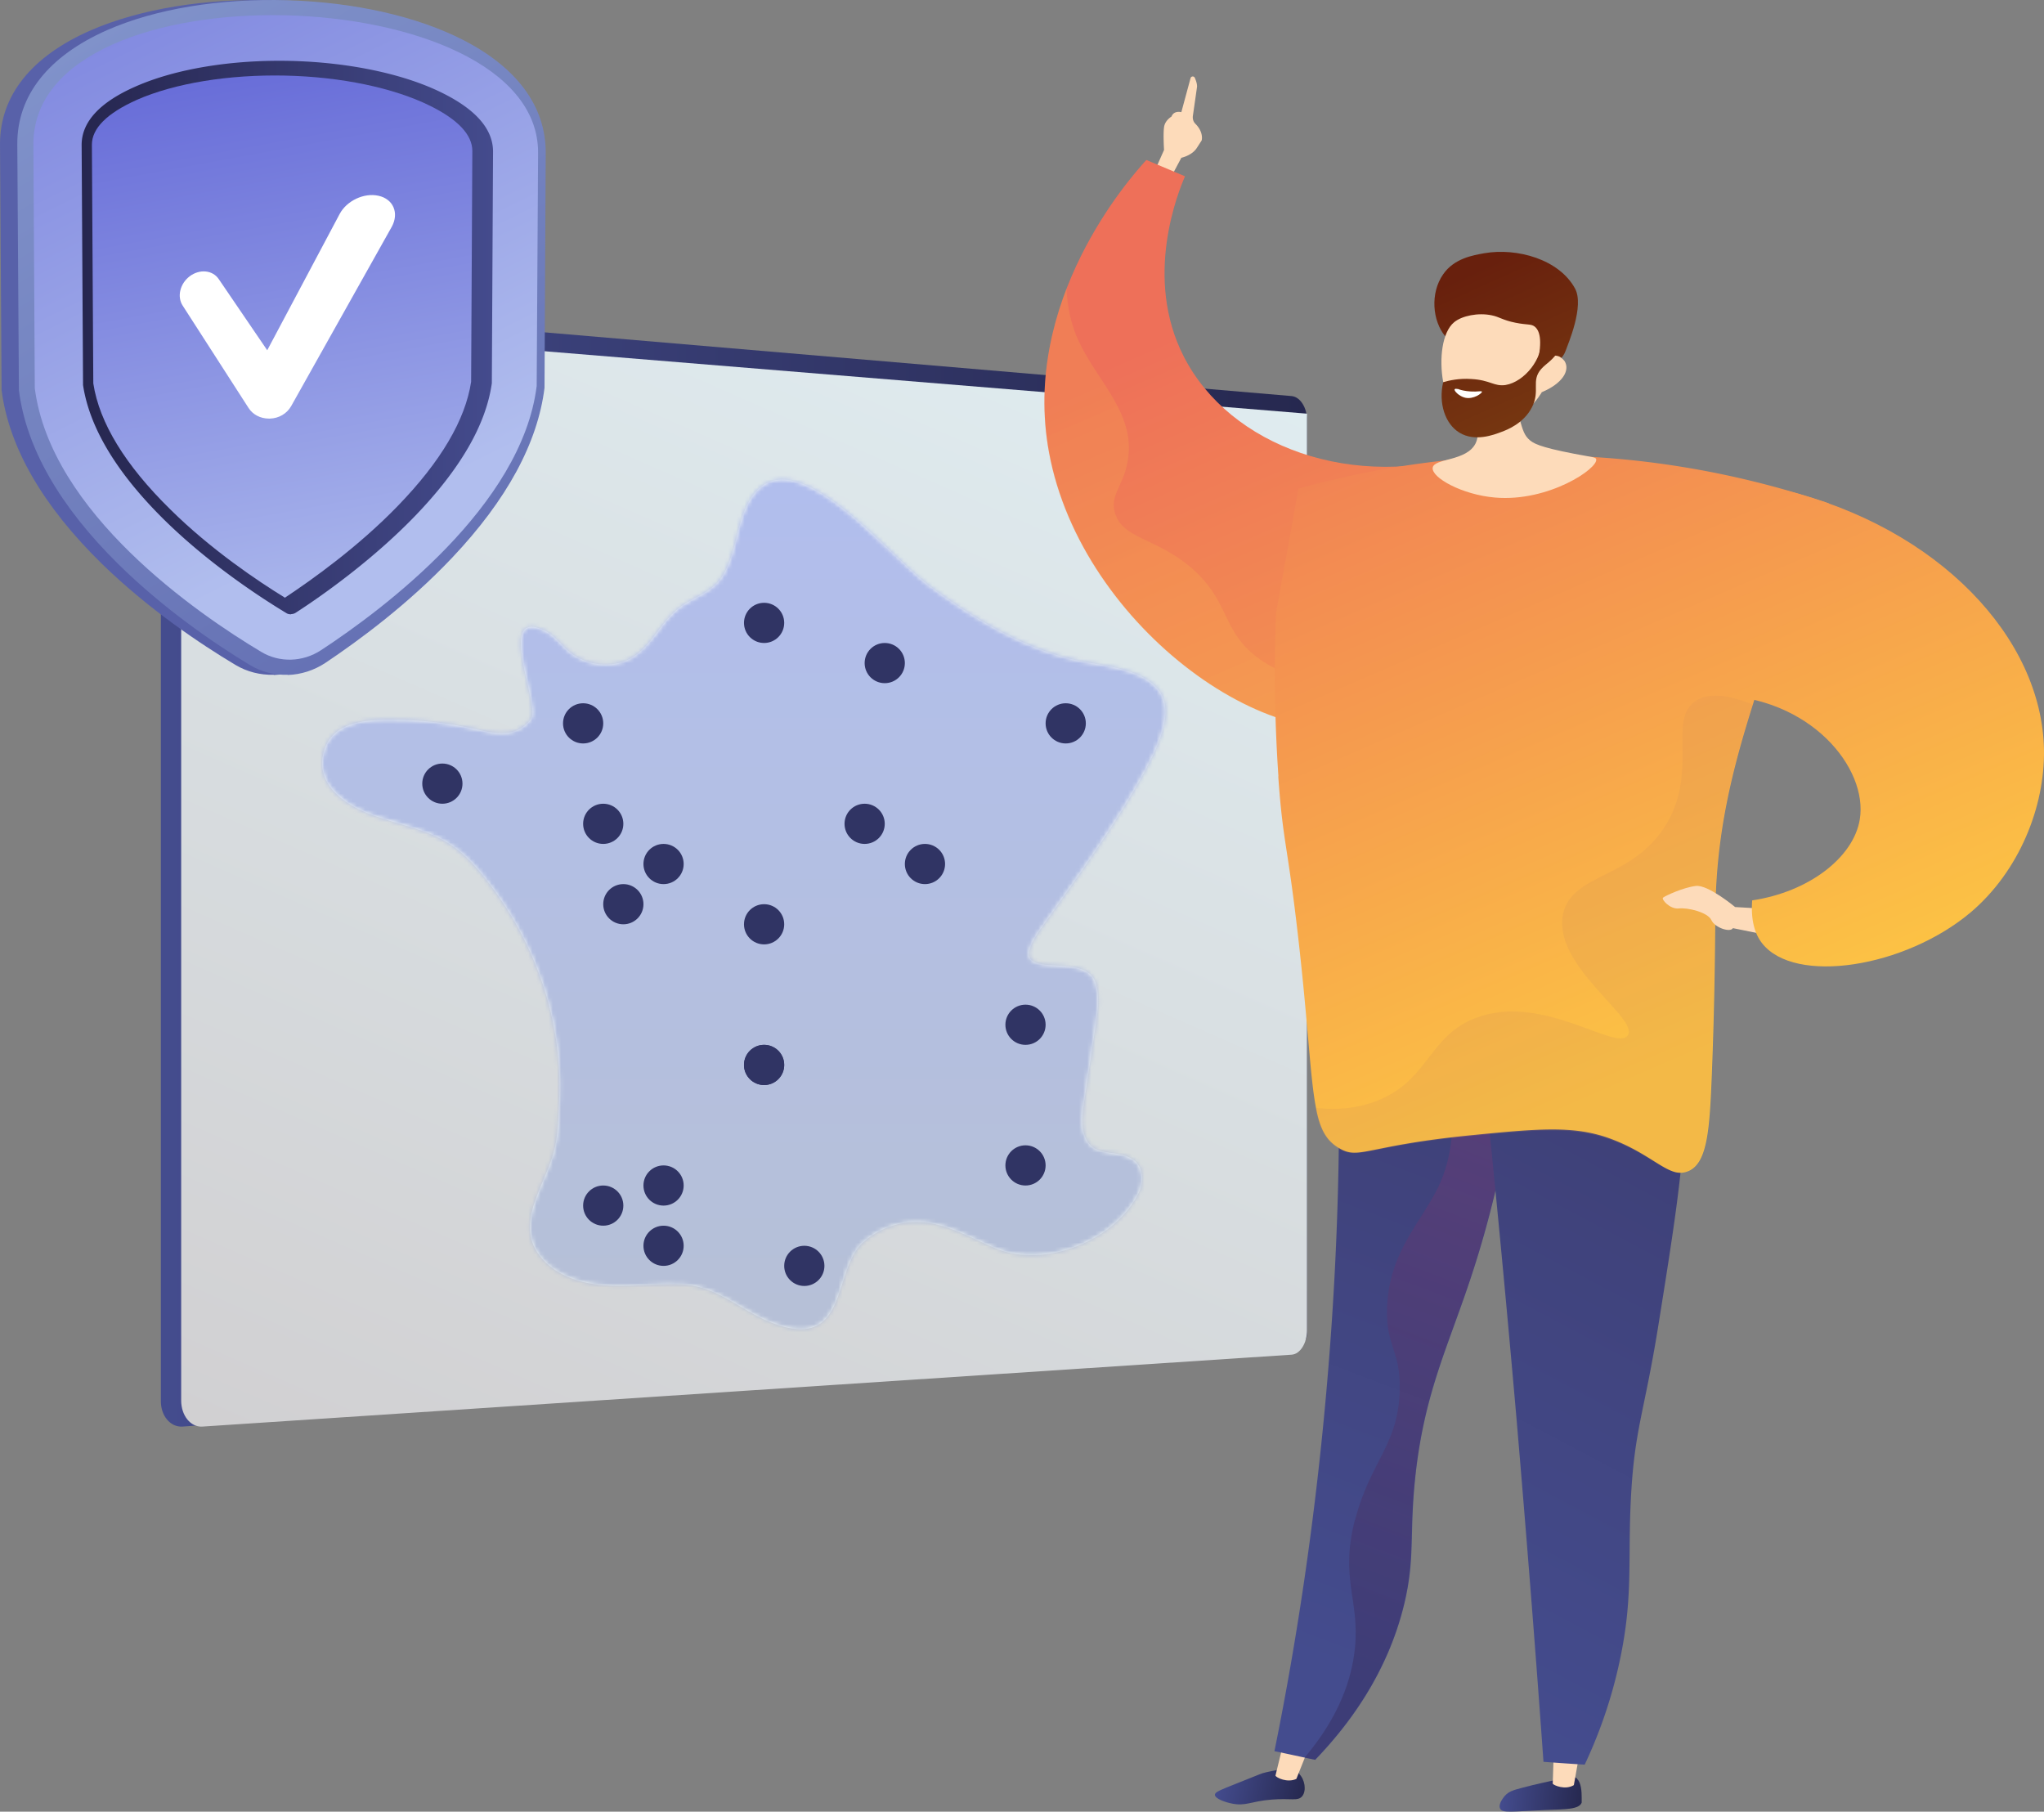 <svg xmlns="http://www.w3.org/2000/svg" width="501" height="444" fill="none"><rect width="100%" height="100%" fill="#808080" stroke="none"/><path fill="#fff" d="M61.51 86.139c0 1.576-1.331 2.758-2.958 2.66-1.676-.1-2.957-1.478-2.957-3.054 0-1.576 1.33-2.758 2.957-2.66 1.676.1 2.957 1.478 2.957 3.054Z"/><path fill="url(#a)" d="M316.607 97.071 44.683 73.883c-2.902-.25-5.254 2.454-5.254 6.11v263.428c0 3.606 2.352 6.361 5.254 6.211l270.748-19.692c2.102-.151 4.929-.141 4.929-3.146V102.93c0-3.055-1.702-5.709-3.804-5.859h.051Z"/><path fill="url(#b)" d="M44.407 78.791v264.43c0 3.722 2.31 6.565 5.16 6.41l267.057-17.628c2.064-.156 3.736-2.844 3.736-5.946V101.383L44.358 78.792h.049Z"/><path fill="#F4F9F6" d="M281.128 188.075c-7.541 13.936-16.856 26.592-26.023 39.543-10.4 14.675 10.399 4.629 13.356 13.05 1.134 3.25.641 6.845.148 10.292l-2.908 19.206c-.394 2.56-.788 5.22 0 7.682 1.923 6.451 8.034 3.398 12.174 6.451 2.316 1.724 2.563 5.22 1.331 7.83-5.619 11.917-23.115 18.861-35.141 13.838-6.013-2.512-11.829-6.057-18.335-6.451-5.224-.296-10.498 1.575-14.342 5.121-5.766 5.318-4.534 18.467-12.519 20.781-2.168.64-4.485.345-6.703-.246-9.413-2.462-15.18-9.947-25.135-10.391-5.57-.246-11.139.493-16.758.345-5.569-.148-11.385-1.379-15.673-4.974-9.906-8.42-1.528-18.319 1.085-27.626 1.133-3.939 1.183-9.012 1.38-13.148.443-10.539-1.331-21.126-5.028-30.975-3.45-9.258-8.575-17.925-15.032-25.46-7.738-9.011-14.194-9.258-24.939-12.902-6.407-2.166-14.44-6.943-12.913-14.921 1.43-7.485 8.773-8.618 15.131-8.716 6.802-.099 13.603.492 20.257 1.871 5.421 1.084 11.582 3.398 15.624-2.117 2.365-3.201-8.921-27.38 3.252-21.668 2.415 1.133 3.993 3.447 6.013 5.171 3.549 2.954 8.625 3.989 13.012 2.61 6.949-2.167 8.921-9.849 14.687-13.789 3.697-2.511 7.886-3.545 10.252-7.781 2.02-3.594 2.809-7.682 3.844-11.671 7.689-29.35 34.944 5.811 46.28 14.331 10.695 8.027 24.051 16.053 37.26 18.663 7.344 1.429 21.291 2.413 20.897 12.804-.148 3.989-2.119 8.667-4.583 13.247h.049Z"/><mask id="c" width="208" height="209" x="78" y="117" maskUnits="userSpaceOnUse" style="mask-type:luminance"><path fill="#fff" d="M281.128 188.075c-7.541 13.936-16.856 26.592-26.023 39.543-10.4 14.675 10.399 4.629 13.356 13.05 1.134 3.25.641 6.845.148 10.292l-2.908 19.206c-.394 2.56-.788 5.22 0 7.682 1.923 6.451 8.034 3.398 12.174 6.451 2.316 1.724 2.563 5.22 1.331 7.83-5.619 11.917-23.115 18.861-35.141 13.838-6.013-2.512-11.829-6.057-18.335-6.451-5.224-.296-10.498 1.575-14.342 5.121-5.766 5.318-4.534 18.467-12.519 20.781-2.168.64-4.485.345-6.703-.246-9.413-2.462-15.18-9.947-25.135-10.391-5.57-.246-11.139.493-16.758.345-5.569-.148-11.385-1.379-15.673-4.974-9.906-8.42-1.528-18.319 1.085-27.626 1.133-3.939 1.183-9.012 1.38-13.148.443-10.539-1.331-21.126-5.028-30.975-3.45-9.258-8.575-17.925-15.032-25.46-7.738-9.011-14.194-9.258-24.939-12.902-6.407-2.166-14.44-6.943-12.913-14.921 1.43-7.485 8.773-8.618 15.131-8.716 6.802-.099 13.603.492 20.257 1.871 5.421 1.084 11.582 3.398 15.624-2.117 2.365-3.201-8.921-27.38 3.252-21.668 2.415 1.133 3.993 3.447 6.013 5.171 3.549 2.954 8.625 3.989 13.012 2.61 6.949-2.167 8.921-9.849 14.687-13.789 3.697-2.511 7.886-3.545 10.252-7.781 2.02-3.594 2.809-7.682 3.844-11.671 7.689-29.35 34.944 5.811 46.28 14.331 10.695 8.027 24.051 16.053 37.26 18.663 7.344 1.429 21.291 2.413 20.897 12.804-.148 3.989-2.119 8.667-4.583 13.247h.049Z"/></mask><g mask="url(#c)"><path fill="url(#d)" d="M288.669 109.628H78.513v220.961h210.156V109.628Z"/></g><path fill="url(#e)" d="M67.128 165.373c-3.352.099-6.605-.738-9.414-2.413-8.576-5.121-21.292-13.64-32.726-24.77-14.44-14.133-22.77-28.463-24.594-42.547v-.197L0 35.318c0-11.917 7.738-21.57 22.327-27.922C34.352 2.176 50.32-.434 67.127.06 83.787.552 99.213 4 110.598 9.712c13.554 6.796 20.651 16.35 20.651 27.675l-.345 57.469v.197c-1.676 13.493-9.365 27.429-22.918 41.562-10.843 11.327-23.115 20.289-31.543 25.854-2.81 1.822-6.013 2.856-9.365 2.955l.05-.05Z"/><path fill="url(#f)" d="M70.48 165.373c-3.303.099-6.507-.738-9.267-2.413-8.477-5.121-20.995-13.64-32.282-24.77-14.293-14.133-22.524-28.463-24.298-42.547v-.197L4.24 35.318c-.05-11.917 7.64-21.57 21.981-27.922C38.098 2.176 53.82-.434 70.48.06c16.41.49 31.64 3.939 42.877 9.65 13.357 6.796 20.405 16.35 20.405 27.675l-.296 57.469v.197c-1.676 13.493-9.217 27.429-22.573 41.562-10.695 11.327-22.82 20.289-31.149 25.854-2.76 1.822-5.964 2.856-9.216 2.955l-.05-.05Z"/><path fill="url(#g)" d="m8.182 35.318.345 59.832c3.943 30.532 39.823 55.253 55.496 64.609 4.485 2.709 10.202 2.512 14.638-.394 15.328-10.046 49.237-35.407 52.884-64.757l.345-57.271C131.84-5.161 8.182-9.052 8.182 35.317Z"/><path fill="url(#h)" d="M71.366 150.551c-.296 0-.739 0-1.183-.296-6.456-3.89-18.926-12.065-29.768-22.702-11.73-11.523-18.483-22.701-20.06-33.19l-.345-58.848c0-5.663 4.485-10.49 13.258-14.33 9.808-4.334 23.707-6.599 38.049-6.254 14.244.345 27.748 3.2 37.063 7.83 8.28 4.087 12.469 8.913 12.469 14.38l-.295 56.778c-1.43 10.194-7.787 21.126-18.926 32.649C91.13 137.402 78.907 146.02 72.5 150.157a2.06 2.06 0 0 1-1.134.344v.05Z"/><path fill="url(#i)" d="M69.888 146.512c-6.506-3.989-18.088-11.72-28.143-21.667-11.04-10.834-17.398-21.225-18.876-30.877l-.345-58.503c0-4.038 3.745-7.731 10.99-10.981 9.266-4.088 22.574-6.254 36.374-5.959 13.701.296 26.614 3.004 35.486 7.387 6.9 3.398 10.399 7.14 10.399 11.08l-.296 56.582c-1.429 9.357-7.442 19.55-17.94 30.384-9.758 10.095-21.144 18.171-27.6 22.456l-.05.098Z"/><path fill="#fff" d="M65.895 102.586c-2.07 0-3.942-.985-4.977-2.61L44.751 74.861c-1.38-2.166-.641-5.318 1.725-7.14 2.415-1.822 5.618-1.576 7.146.69L65.5 85.843l17.743-33.388c1.725-3.25 5.964-5.27 9.512-4.481 3.647.788 5.126 4.235 3.253 7.633L71.366 99.533c-1.035 1.822-3.006 3.004-5.224 3.053h-.247Z"/><path fill="#FDDBBA" d="m286.697 44.035 2.859-5.368s2.612-.542 3.795-2.413l1.183-1.822s.591-1.97-1.528-4.087c-.493-.493-.69-1.133-.641-1.822.296-2.02.887-6.156 1.035-7.24.049-.689-.246-1.526-.542-2.215a.557.557 0 0 0-1.035.049l-2.267 8.371s-1.824-.492-2.415 1.084c0 0-1.627.936-1.824 2.61-.246 1.674 0 5.564 0 5.564l-2.513 5.664 3.943 1.674-.05-.05Z"/><path fill="url(#j)" d="M290.443 43.197c-1.528 3.644-10.301 24.721-.246 44.271 11.188 21.816 41.4 33.191 71.514 23.392.246 3.939 2.71 53.233-21.538 65.052-26.023 12.656-75.112-21.816-83.047-65.052-6.851-37.032 19.566-66.973 23.854-71.651l9.463 3.988Z"/><path fill="url(#k)" d="M386.551 435.973c1.035.935 1.133 3.2 1.133 4.629v1.181c-.64 1.675-3.844 1.626-8.97 1.823-8.083.344-10.547.837-11.04-.394-.542-1.133 1.035-2.906 1.183-3.103.937-1.034 2.021-1.379 4.091-1.92 3.844-1.035 6.506-1.527 7.245-1.724 4.929-1.034 5.766-1.182 6.407-.542h-.049v.05Z"/><path fill="#FDDBBA" d="m380.883 427.946-.296 9.209c.246.394 3.056 1.625 5.175.345l1.627-9.111-6.408-.492h-.049l-.049.049Z"/><path fill="url(#l)" d="M318.437 434.742c1.38 1.379 1.824 4.038.789 5.417-1.035 1.379-2.809.492-7.541.886-5.126.394-6.358 1.724-9.906.936-1.43-.296-3.993-1.133-3.993-2.118 0-.689 1.233-1.132 5.422-2.807 5.865-2.314 5.816-2.413 7.146-2.708 3.155-.69 6.358-1.428 8.182.394h-.099Z"/><path fill="#FDDBBA" d="m314.741 426.518-2.119 8.667c.246.493 2.908 1.822 5.125.788l3.401-8.519-6.358-.936h-.049Z"/><path fill="url(#m)" d="M327.555 238.305a791.73 791.73 0 0 1-1.922 96.421c-2.809 34.865-7.59 66.529-13.258 94.451 3.352.689 6.654 1.428 10.005 2.118 7.886-8.175 17.743-20.979 21.883-38.461 2.563-10.883 1.233-16.3 2.514-29.596 2.07-21.126 7.886-32.452 13.603-49.688 5.175-15.512 10.991-38.164 13.209-68.154-15.328-2.364-30.706-4.777-46.083-7.141h.049v.05Z"/><path fill="url(#n)" d="M332.139 372.546c3.696-14.478 10.695-18.319 10.942-32.009.197-9.702-3.352-10.44-3.105-19.747.345-14.035 8.575-21.373 12.715-30.237 4.337-9.307 6.063-24.277-5.717-49.244 8.872 1.378 17.743 2.708 26.565 4.087-2.218 29.99-8.083 52.642-13.208 68.155-5.767 17.235-11.583 28.561-13.603 49.687-1.331 13.247 0 18.713-2.514 29.596-4.14 17.532-13.997 30.237-21.883 38.461-.838-.197-1.676-.345-2.563-.542 8.576-10.145 11.533-19.304 12.322-26.691 1.232-12.015-3.697-16.94 0-31.566l.049.05Z" opacity=".3"/><path fill="url(#o)" d="M360.823 236.483c3.992 36.441 7.59 73.473 10.893 111.293 2.415 28.316 4.632 56.336 6.604 84.011 3.401.246 6.703.493 10.103.69a116.713 116.713 0 0 0 9.02-27.577c2.809-14.478 1.528-22.998 2.316-37.919.887-16.743 3.204-20.486 6.654-41.759 6.9-43.139 10.35-64.708-.592-77.413-3.548-4.087-14.588-14.379-44.948-11.277h-.05v-.049Z"/><path fill="url(#p)" d="M261.413 70.774c.198 4.432 1.085 8.126 2.268 11.179 4.386 10.932 14.933 18.91 12.715 31.123-1.084 6.106-4.435 8.273-3.105 12.705 1.972 6.303 9.907 6.008 18.433 13.148 7.541 6.353 7.985 12.164 11.829 17.531 5.224 7.239 17.102 13.838 45.885 11.77-2.562 3.25-5.667 5.958-9.315 7.731-26.023 12.656-75.112-21.815-83.047-65.052-2.71-14.921-.098-28.611 4.288-40.085h.049v-.05Z" opacity=".2"/><path fill="url(#q)" d="M313.312 190.242c1.133 16.3 2.267 16.497 4.879 39.445 2.514 21.963 2.908 34.422 4.387 41.908.985 5.22 2.563 7.977 5.668 9.799 4.879 2.906 6.653-.591 31.641-3.102 16.757-1.674 25.284-2.413 33.761.394 8.724 2.955 13.061 7.436 16.757 8.519.838.246 1.676.296 2.514.099.296-.05.641-.197.936-.296 4.584-2.019 5.176-9.898 5.718-23.637.838-21.225.788-35.604.887-40.775.296-18.368 3.943-33.339 9.167-49.885 1.479-4.826 3.154-9.75 4.879-14.921 4.83-14.478 9.858-26.198 13.751-34.422-18.186-6.156-46.033-13.001-79.991-11.572-19.665.837-36.62 4.235-50.026 7.977-1.774 10.145-3.647 20.24-5.47 30.433a369.756 369.756 0 0 0 .591 40.184v-.098l-.049-.05Z"/><path fill="#FDDBBA" d="M370.385 88.306c.296 5.958 1.183 10.636 1.971 13.837.888 3.694 1.479 4.58 2.218 5.368 1.085 1.133 2.613 2.019 11.238 3.693 4.682.887 5.273.838 5.421 1.33.591 2.216-11.631 10.538-24.791 9.406-8.083-.69-15.574-4.875-15.279-7.288.296-2.413 8.379-1.527 10.548-6.058 1.478-3.151-.592-7.288-2.957-10.735 1.922-4.087 9.758-5.27 11.631-9.406h.049l-.049-.147Z"/><path fill="url(#r)" d="M354.268 82.446c-3.203-3.792-3.746-10.637-.542-15.217 2.711-3.94 7.393-4.678 10.104-5.17 7.984-1.38 18.334 1.477 22.228 8.666 2.316 4.285-1.725 13.592-2.317 15.266-.69 1.92-2.119 2.61-3.4 4.088-1.775 2.019-4.535 5.269-8.97 10.686-.493-1.478-1.134-3.398-2.12-5.368-.345-.788-1.971-3.743-4.14-6.156-4.436-4.875-7.787-3.25-10.843-6.844v.049Z"/><path fill="#FDDBBA" d="M377.926 96.086s-4.83 8.963-15.378 8.864c-9.462-.098-11.927-21.126-6.16-25.952 1.922-1.625 5.963-2.413 9.216-1.724 1.972.394 2.662 1.182 5.865 1.823 2.957.59 3.795.246 4.682.935 1.134.887 2.07 3.103.592 9.406 1.725-1.92 3.795-2.709 5.421-2.068.247.098.887.541 1.331 1.132 1.429 2.315-.591 5.516-5.52 7.584h-.049Z"/><path fill="url(#s)" d="M376.496 78.752c-.394.345 1.085 1.97 1.233 4.383.492 4.629-3.993 10.44-8.724 11.227-2.859.395-3.696-1.23-8.428-1.477-2.908-.197-5.372.345-6.851.788-1.183 5.17.493 10.243 3.992 12.361 3.796 2.314 8.428.541 10.351-.197 1.33-.493 5.421-2.069 7.442-6.058 2.07-4.136-.296-6.401 2.218-9.307 1.232-1.428 2.957-2.117 4.534-4.875.394-.788.69-1.428.838-1.822-2.563-2.413-5.964-5.466-6.605-4.925h.05l-.05-.098Z"/><path fill="#fff" d="M357.275 95.299s2.07.935 5.569.59c.197 0 .345 0 .394.1.099.344-2.07 1.969-4.14 1.476-1.478-.344-2.71-1.674-2.563-2.019.05-.197.395-.197.69-.098l.05-.05Z"/><path fill="url(#t)" d="M322.43 271.545c1.035 5.368 2.562 8.125 5.717 9.997 4.879 2.856 6.653-.591 31.641-3.054 16.758-1.625 25.284-2.363 33.761.394 8.724 2.857 13.061 7.239 16.758 8.274.838.246 1.675.295 2.513.098.296-.049.641-.197.937-.295 4.583-2.019 5.175-9.899 5.717-23.638.838-21.224.788-35.604.887-40.774.296-18.369 3.943-33.339 9.167-49.885-7.59-3.103-11.631-2.413-13.948-.838-6.801 4.58.641 16.744-6.998 29.892-8.083 13.838-23.116 12.065-25.432 22.16-2.859 12.754 18.729 25.657 15.821 29.892-2.859 4.038-20.947-10.539-37.26-4.285-11.484 4.383-11.435 14.971-23.658 20.092-5.126 2.118-10.35 2.512-15.328 1.97h-.295Z" opacity=".2"/><path fill="#FDDBBA" d="m431.303 222.645-6.013-.345s-6.605-5.515-9.611-5.171c-3.056.345-7.491 2.413-8.034 2.856-.542.394 1.676 2.906 3.845 2.66 2.218-.247 7.097.935 7.984 2.856.887 1.92 4.682 3.102 5.274 1.97l8.083 1.625-1.528-6.402v-.049Z"/><path fill="url(#u)" d="M429.479 220.577c-.394 4.924.641 8.322 2.415 10.587 7.984 10.243 35.042 6.008 51.159-7.583 11.878-10.095 18.186-25.854 17.94-39.889-.493-27.429-25.924-54.366-63.776-63.624-5.569 16.744-11.237 33.487-16.807 50.279 23.362.345 37.507 17.925 35.437 30.483-1.528 9.307-12.469 17.777-26.417 19.845h.049v-.098Z"/><ellipse cx="226.716" cy="211.752" fill="#303464" rx="4.929" ry="4.924"/><ellipse cx="108.429" cy="192.054" fill="#303464" rx="4.929" ry="4.924"/><ellipse cx="142.93" cy="177.281" fill="#303464" rx="4.929" ry="4.924"/><ellipse cx="147.858" cy="295.468" fill="#303464" rx="4.929" ry="4.924"/><ellipse cx="162.644" cy="305.317" fill="#303464" rx="4.929" ry="4.924"/><ellipse cx="162.644" cy="290.544" fill="#303464" rx="4.929" ry="4.924"/><ellipse cx="162.644" cy="211.752" fill="#303464" rx="4.929" ry="4.924"/><ellipse cx="216.859" cy="162.507" fill="#303464" rx="4.929" ry="4.924"/><ellipse cx="261.216" cy="177.281" fill="#303464" rx="4.929" ry="4.924"/><ellipse cx="211.93" cy="201.903" fill="#303464" rx="4.929" ry="4.924"/><ellipse cx="152.787" cy="221.601" fill="#303464" rx="4.929" ry="4.924"/><ellipse cx="147.858" cy="201.903" fill="#303464" rx="4.929" ry="4.924"/><ellipse cx="251.359" cy="285.619" fill="#303464" rx="4.929" ry="4.924"/><ellipse cx="187.287" cy="260.997" fill="#303464" rx="4.929" ry="4.924"/><ellipse cx="187.287" cy="260.997" fill="#303464" rx="4.929" ry="4.924"/><ellipse cx="251.359" cy="251.148" fill="#303464" rx="4.929" ry="4.924"/><ellipse cx="187.287" cy="226.526" fill="#303464" rx="4.929" ry="4.924"/><ellipse cx="187.287" cy="152.658" fill="#303464" rx="4.929" ry="4.924"/><ellipse cx="197.144" cy="310.241" fill="#303464" rx="4.929" ry="4.924"/><defs><linearGradient id="b" x1="113.419" x2="263.573" y1="377.341" y2="34.592" gradientUnits="userSpaceOnUse"><stop stop-color="#D1D0D2"/><stop offset="1" stop-color="#E1EFF3"/></linearGradient><linearGradient id="l" x1="298.674" x2="319.471" y1="435.53" y2="440.067" gradientUnits="userSpaceOnUse"><stop stop-color="#444C8E"/><stop offset="1" stop-color="#26284F"/></linearGradient><linearGradient id="d" x1="183.591" x2="183.591" y1="109.628" y2="330.589" gradientUnits="userSpaceOnUse"><stop stop-color="#B1BEEE"/><stop offset="1" stop-color="#B6C0D6"/></linearGradient><linearGradient id="e" x1="142.634" x2="104.862" y1="-4.57" y2="31.804" gradientUnits="userSpaceOnUse"><stop stop-color="#8092CA"/><stop offset="1" stop-color="#5861A9"/></linearGradient><linearGradient id="f" x1="30.212" x2="158.643" y1="3.703" y2="214.025" gradientUnits="userSpaceOnUse"><stop stop-color="#8092CA"/><stop offset="1" stop-color="#5861A9"/></linearGradient><linearGradient id="g" x1="98.424" x2="-5.921" y1="123.417" y2="-86.534" gradientUnits="userSpaceOnUse"><stop stop-color="#B1BEEE"/><stop offset="1" stop-color="#6064D6"/></linearGradient><linearGradient id="h" x1="20.01" x2="120.899" y1="82.692" y2="82.692" gradientUnits="userSpaceOnUse"><stop stop-color="#26264F"/><stop offset="1" stop-color="#444B8D"/></linearGradient><linearGradient id="i" x1="86.645" x2="57.564" y1="159.857" y2="1.232" gradientUnits="userSpaceOnUse"><stop stop-color="#B1BEEE"/><stop offset="1" stop-color="#6064D6"/></linearGradient><linearGradient id="j" x1="394.88" x2="294.774" y1="310.497" y2="78.986" gradientUnits="userSpaceOnUse"><stop stop-color="#FCC344"/><stop offset="1" stop-color="#EE7059"/></linearGradient><linearGradient id="k" x1="367.921" x2="387.881" y1="438.927" y2="440.703" gradientUnits="userSpaceOnUse"><stop stop-color="#444C8E"/><stop offset="1" stop-color="#26284F"/></linearGradient><linearGradient id="a" x1="39.429" x2="320.41" y1="211.707" y2="211.707" gradientUnits="userSpaceOnUse"><stop stop-color="#444C8E"/><stop offset="1" stop-color="#26284F"/></linearGradient><linearGradient id="m" x1="303.75" x2="353.555" y1="400.714" y2="269.892" gradientUnits="userSpaceOnUse"><stop stop-color="#444C8E"/><stop offset="1" stop-color="#3F4179"/></linearGradient><linearGradient id="n" x1="312.77" x2="362.574" y1="404.112" y2="273.339" gradientUnits="userSpaceOnUse"><stop stop-color="#301B43"/><stop offset="1" stop-color="#8B3977"/></linearGradient><linearGradient id="o" x1="335.835" x2="401.3" y1="407.608" y2="283.909" gradientUnits="userSpaceOnUse"><stop stop-color="#444C8E"/><stop offset="1" stop-color="#3F4179"/></linearGradient><linearGradient id="p" x1="379.306" x2="279.101" y1="317.293" y2="85.683" gradientUnits="userSpaceOnUse"><stop stop-color="#FFD95D"/><stop offset="1" stop-color="#F9B549"/></linearGradient><linearGradient id="q" x1="412.18" x2="325.411" y1="260.121" y2="59.592" gradientUnits="userSpaceOnUse"><stop stop-color="#FCC344"/><stop offset="1" stop-color="#EE7059"/></linearGradient><linearGradient id="r" x1="391.43" x2="364.656" y1="124.057" y2="64.75" gradientUnits="userSpaceOnUse"><stop stop-color="#7F4513"/><stop offset="1" stop-color="#68200D"/></linearGradient><linearGradient id="s" x1="384.284" x2="357.46" y1="127.307" y2="67.95" gradientUnits="userSpaceOnUse"><stop stop-color="#7F4513"/><stop offset="1" stop-color="#68200D"/></linearGradient><linearGradient id="t" x1="395.57" x2="311.115" y1="268.098" y2="72.889" gradientUnits="userSpaceOnUse"><stop stop-color="#CC9057"/><stop offset="1" stop-color="#F09151"/></linearGradient><linearGradient id="u" x1="478.666" x2="391.898" y1="231.411" y2="30.833" gradientUnits="userSpaceOnUse"><stop stop-color="#FCC344"/><stop offset="1" stop-color="#EE7059"/></linearGradient></defs></svg>